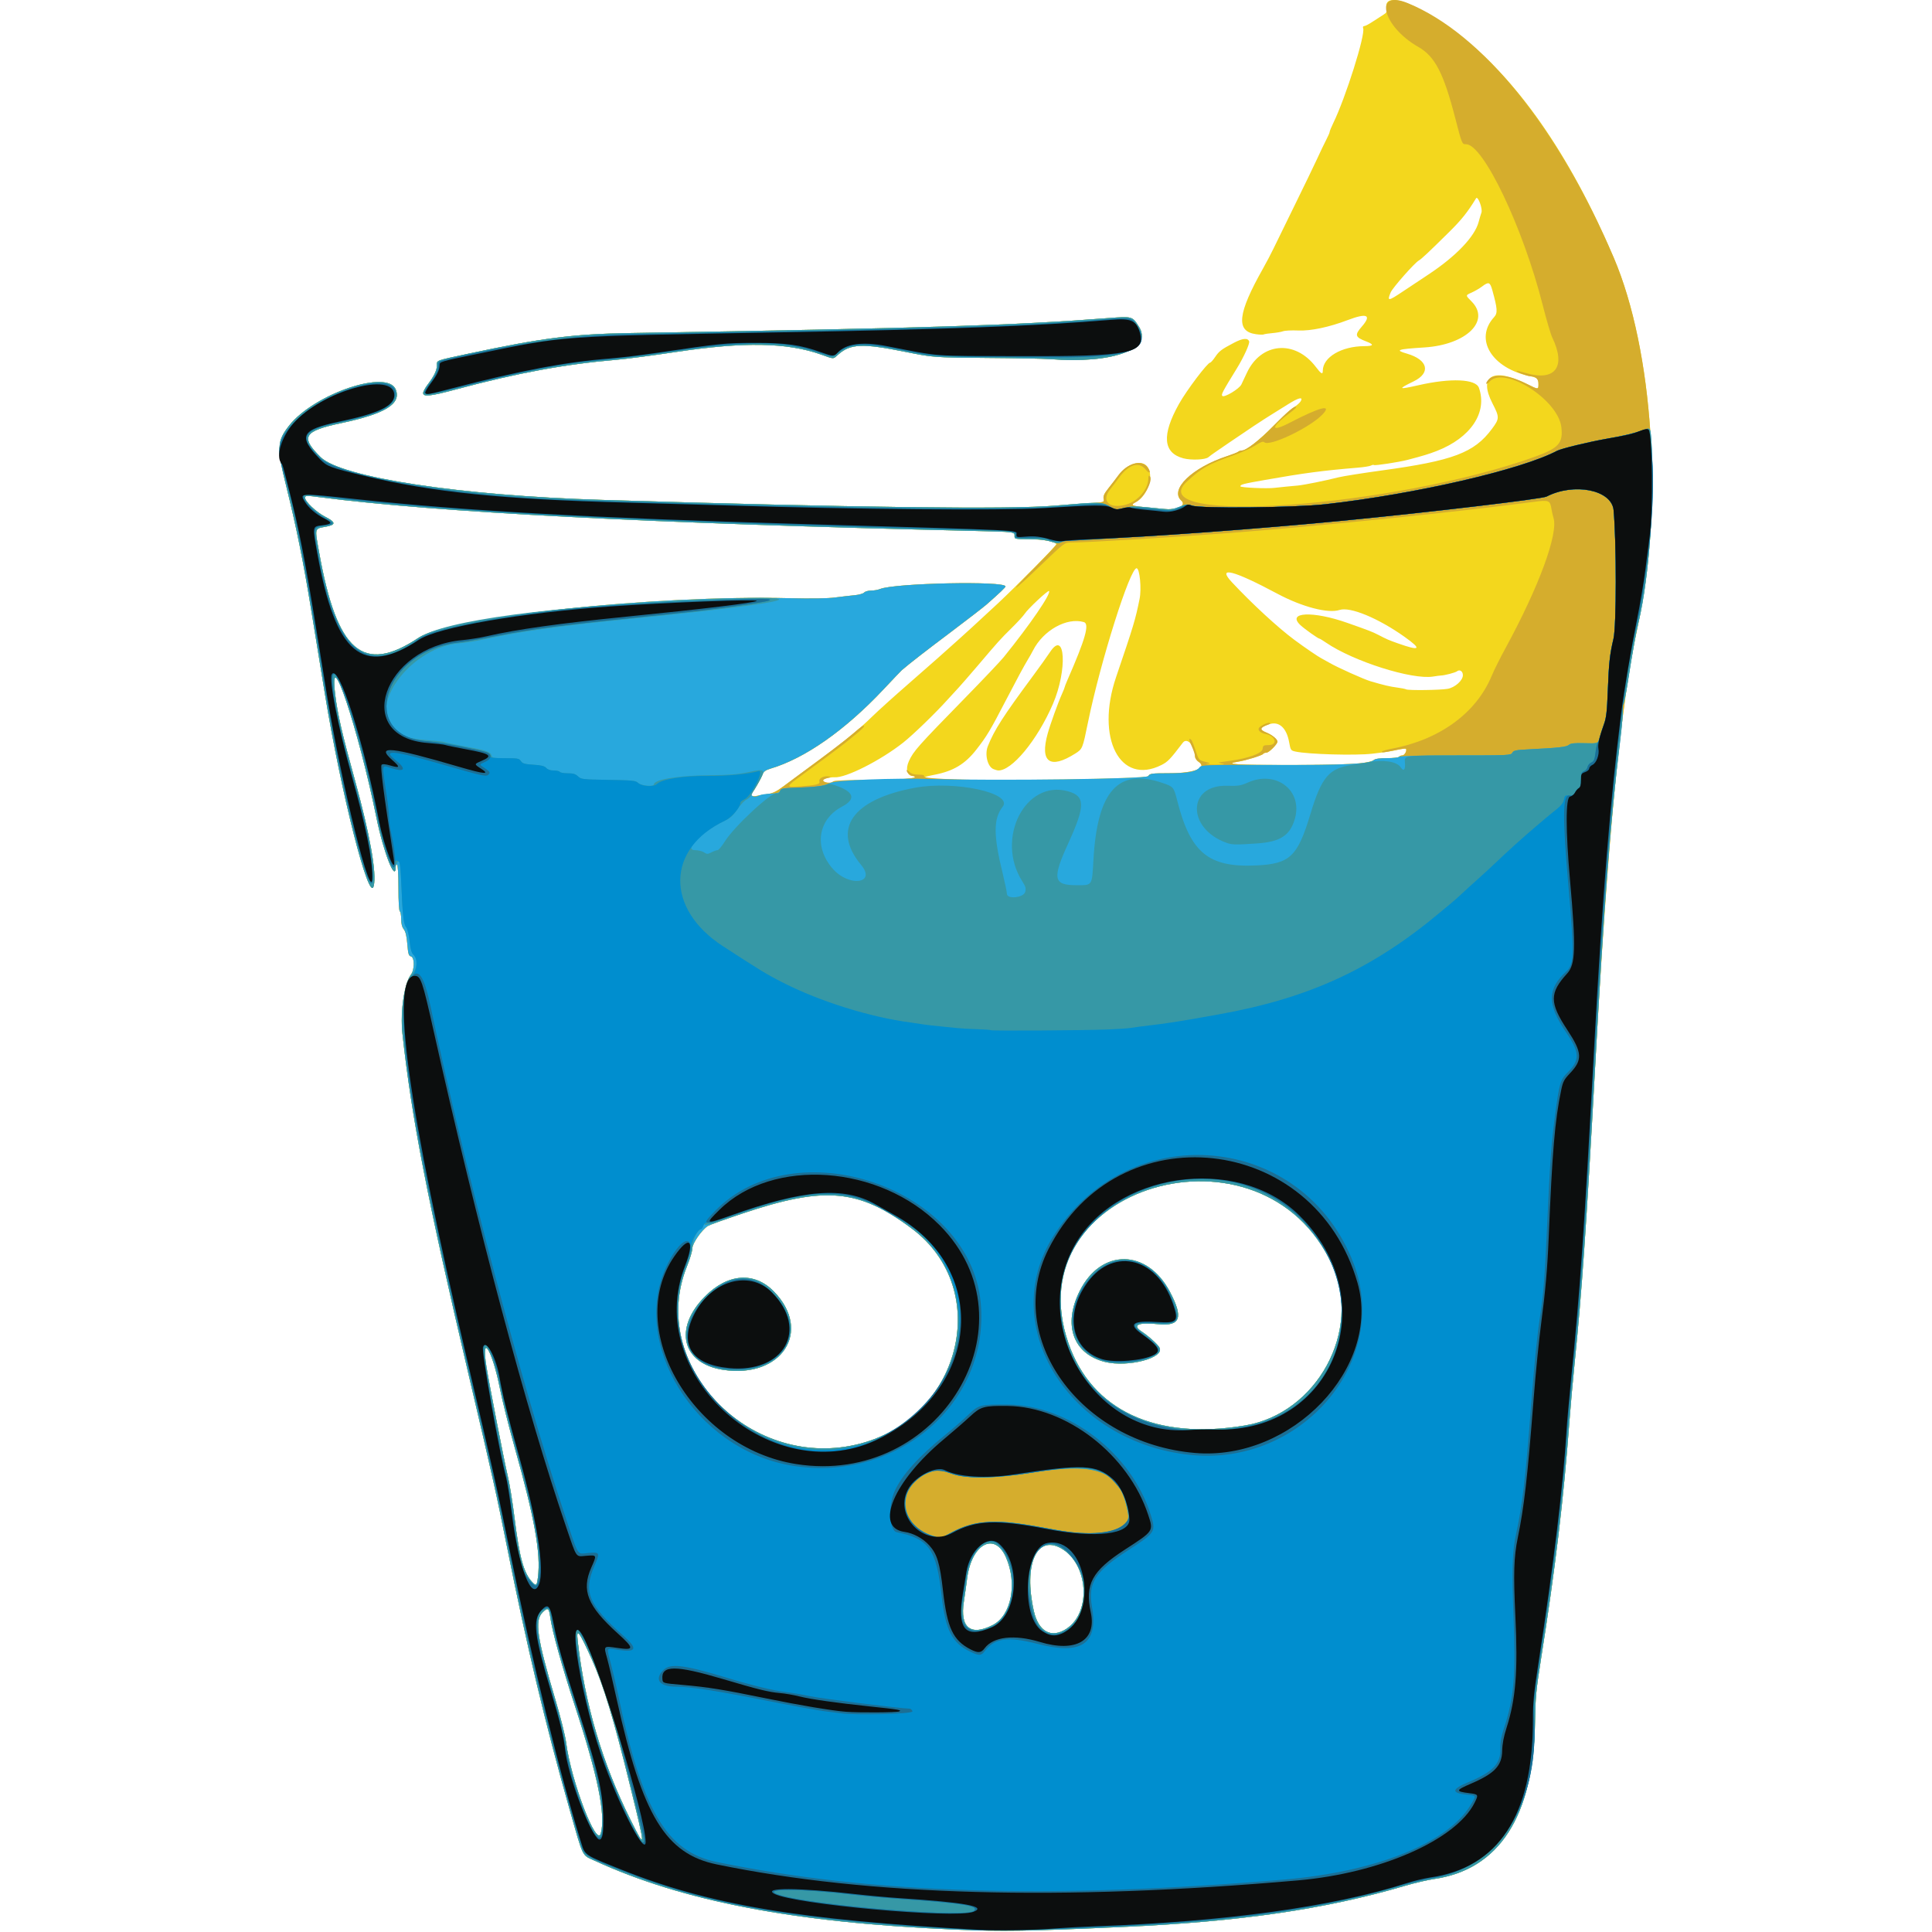 <svg width="60" height="60" viewBox="0 0 60 60" fill="none" xmlns="http://www.w3.org/2000/svg">
<path d="M29.649 59.924C24.68 59.711 21.224 59.05 18.467 57.785C18.064 57.6 18.125 57.724 17.691 56.196C16.934 53.535 16.36 51.123 15.744 48.029C15.432 46.461 15.286 45.805 14.565 42.74C13.272 37.24 12.781 34.711 12.498 32.098C12.427 31.436 12.555 30.531 12.758 30.273C12.878 30.121 12.88 29.732 12.761 29.701C12.692 29.683 12.675 29.625 12.65 29.32C12.629 29.068 12.596 28.931 12.54 28.859C12.485 28.79 12.459 28.688 12.459 28.543C12.459 28.424 12.44 28.316 12.417 28.302C12.391 28.286 12.374 27.996 12.374 27.576C12.374 27.157 12.357 26.867 12.331 26.851C12.308 26.837 12.289 26.863 12.289 26.91C12.289 27.436 11.911 26.478 11.691 25.394C11.125 22.613 10.198 19.848 10.411 21.582C10.486 22.192 10.624 22.791 11.022 24.228C11.488 25.916 11.701 27.111 11.606 27.513C11.47 28.088 10.594 24.638 10.089 21.541C9.961 20.755 9.768 19.574 9.661 18.917C9.422 17.45 9.2 16.347 8.896 15.124C8.591 13.9 8.6 13.701 8.978 13.219C9.758 12.227 12.045 11.455 12.292 12.101C12.462 12.544 11.962 12.851 10.604 13.139C9.427 13.388 9.318 13.566 9.957 14.197C10.596 14.828 14.302 15.392 18.687 15.525C26.453 15.762 31.377 15.824 32.763 15.703C33.103 15.674 33.587 15.638 33.838 15.625C34.294 15.6 34.294 15.6 34.273 15.488C34.258 15.404 34.294 15.325 34.423 15.164C34.517 15.046 34.657 14.864 34.734 14.759C34.998 14.399 35.439 14.263 35.623 14.483C35.852 14.76 35.649 15.399 35.271 15.595C35.096 15.685 35.146 15.713 35.55 15.75C35.741 15.767 36.008 15.793 36.142 15.807C36.549 15.85 36.859 15.703 36.688 15.548C36.312 15.208 37.02 14.521 38.116 14.163C38.28 14.109 38.433 14.049 38.455 14.028C38.478 14.008 38.526 13.991 38.563 13.991C38.703 13.991 39.103 13.681 39.548 13.227C39.802 12.969 40.086 12.71 40.18 12.65C40.275 12.591 40.373 12.503 40.398 12.456C40.475 12.312 40.325 12.351 39.993 12.56C39.829 12.664 39.599 12.807 39.481 12.879C39.238 13.028 38.696 13.387 38.174 13.745C37.978 13.88 37.77 14.023 37.711 14.063C37.652 14.103 37.569 14.164 37.527 14.2C37.433 14.279 36.995 14.298 36.751 14.234C36.119 14.066 36.073 13.511 36.613 12.547C36.849 12.124 37.501 11.261 37.583 11.261C37.603 11.261 37.674 11.181 37.74 11.083C37.86 10.905 37.935 10.848 38.316 10.648C38.59 10.503 38.75 10.487 38.793 10.601C38.819 10.668 38.627 11.09 38.411 11.442C37.958 12.178 37.919 12.253 37.961 12.296C38.021 12.356 38.483 12.079 38.551 11.942C38.58 11.884 38.656 11.722 38.721 11.582C39.161 10.634 40.214 10.54 40.862 11.392C41.033 11.617 41.081 11.643 41.081 11.51C41.084 11.093 41.664 10.752 42.371 10.75C42.664 10.749 42.683 10.701 42.43 10.604C42.083 10.472 42.063 10.405 42.291 10.144C42.608 9.781 42.458 9.711 41.856 9.94C41.275 10.161 40.71 10.28 40.323 10.264C40.118 10.255 39.904 10.266 39.848 10.287C39.792 10.308 39.641 10.334 39.514 10.345C39.386 10.356 39.266 10.374 39.247 10.386C39.228 10.398 39.12 10.395 39.006 10.379C38.373 10.293 38.431 9.744 39.224 8.339C39.33 8.151 39.476 7.873 39.549 7.721C39.622 7.568 39.917 6.963 40.206 6.377C40.494 5.79 40.81 5.138 40.907 4.927C41.003 4.715 41.13 4.452 41.188 4.34C41.246 4.229 41.294 4.118 41.294 4.095C41.294 4.071 41.343 3.951 41.403 3.828C41.791 3.034 42.409 1.073 42.334 0.877C42.319 0.837 42.332 0.81 42.366 0.81C42.398 0.81 42.52 0.746 42.637 0.668C42.755 0.59 42.903 0.494 42.967 0.455C43.062 0.396 43.079 0.362 43.059 0.263C42.949 -0.287 43.965 0.064 45.229 1.014C47.088 2.411 48.739 4.771 50.118 8.006C51.344 10.88 51.666 15.755 50.871 19.408C50.314 21.969 49.934 25.899 49.527 33.335C49.267 38.069 49.119 40.206 48.905 42.292C48.847 42.855 48.772 43.7 48.737 44.169C48.563 46.525 48.302 48.712 47.856 51.527C47.704 52.489 47.683 52.715 47.671 53.489C47.627 56.406 46.558 58.062 44.531 58.355C44.334 58.383 43.924 58.479 43.619 58.569C41.147 59.295 38.509 59.679 34.896 59.842C31.965 59.973 31.118 59.987 29.649 59.924ZM19.582 55.512C19.056 53.366 18.748 52.348 18.378 51.527C17.982 50.648 17.892 50.532 17.941 50.962C18.166 52.937 18.708 54.769 19.59 56.535C20.056 57.466 20.056 57.441 19.582 55.512ZM18.66 56.934C18.814 56.361 18.568 55.155 17.853 52.972C17.445 51.727 17.144 50.644 17.088 50.215C17.05 49.935 17.012 49.911 16.852 50.071C16.596 50.327 16.674 50.857 17.25 52.795C17.406 53.317 17.555 53.912 17.581 54.118C17.739 55.326 18.535 57.402 18.66 56.934ZM33.123 50.581C33.902 50.066 33.8 48.563 32.954 48.084C32.192 47.653 31.783 48.593 32.106 50.031C32.252 50.676 32.653 50.893 33.123 50.581ZM30.829 50.468C31.41 50.17 31.602 49.177 31.239 48.358C30.88 47.551 30.161 47.96 30.031 49.045C30.012 49.202 29.968 49.515 29.933 49.74C29.806 50.547 30.142 50.82 30.829 50.468ZM16.706 48.983C16.799 48.238 16.606 47.162 15.982 44.945C15.805 44.316 15.601 43.5 15.528 43.132C15.291 41.929 14.932 41.342 15.106 42.442C15.19 42.975 15.665 45.41 15.767 45.833C15.824 46.067 15.92 46.659 15.98 47.148C16.131 48.365 16.263 48.847 16.523 49.128C16.652 49.267 16.673 49.25 16.706 48.983ZM26.578 44.867C29.827 44.123 30.875 40.059 28.31 38.149C26.657 36.917 25.621 36.827 23.038 37.693C22.51 37.87 22.035 38.042 21.982 38.075C21.794 38.194 21.502 38.614 21.502 38.767C21.502 38.845 21.427 39.097 21.335 39.325C20.114 42.352 23.221 45.636 26.578 44.867ZM22.462 42.542C21.184 42.351 20.908 41.263 21.887 40.269C22.597 39.547 23.425 39.485 24.032 40.107C25.235 41.338 24.283 42.814 22.462 42.542ZM38.668 44.269C40.9 43.894 42.299 41.328 41.379 39.298C39.224 34.546 31.484 36.829 33.182 41.717C33.907 43.806 35.901 44.734 38.668 44.269ZM34.32 42.297C33.325 42.051 33.002 41.142 33.535 40.086C34.202 38.766 35.628 38.782 36.332 40.117C36.757 40.923 36.66 41.192 35.971 41.123C35.351 41.06 35.148 41.149 35.451 41.349C35.672 41.495 35.954 41.75 36.008 41.851C36.179 42.169 35.032 42.472 34.32 42.297ZM23.832 24.662C23.999 24.637 24.117 24.58 24.334 24.418C24.489 24.302 24.737 24.119 24.883 24.011C26.202 23.043 26.627 22.704 27.111 22.23C27.276 22.069 27.755 21.636 28.178 21.268C28.6 20.899 29.024 20.527 29.121 20.44C29.217 20.353 29.39 20.199 29.504 20.098C29.865 19.779 30.503 19.196 30.993 18.737C31.568 18.199 32.812 16.94 32.804 16.905C32.783 16.822 32.416 16.752 31.974 16.747C31.515 16.742 31.505 16.74 31.508 16.645C31.513 16.516 31.518 16.517 30.268 16.488C20.264 16.257 13.561 15.912 9.939 15.442C9.517 15.387 9.473 15.389 9.473 15.456C9.473 15.575 9.819 15.903 10.092 16.044C10.435 16.221 10.441 16.298 10.113 16.358C9.761 16.422 9.772 16.381 9.91 17.153C10.463 20.249 11.277 20.95 12.994 19.81C13.982 19.154 20.311 18.476 24.488 18.577C25.205 18.594 25.699 18.587 25.938 18.555C26.138 18.529 26.41 18.497 26.544 18.485C26.678 18.472 26.809 18.435 26.837 18.402C26.865 18.369 26.96 18.342 27.05 18.342C27.139 18.342 27.266 18.319 27.332 18.292C27.785 18.107 31.227 18.035 31.227 18.212C31.227 18.242 31.05 18.411 30.639 18.772C30.543 18.857 30.046 19.24 29.535 19.625C28.759 20.208 28.24 20.611 28.007 20.812C27.984 20.832 27.727 21.101 27.437 21.41C26.244 22.679 24.998 23.553 23.927 23.871C23.778 23.916 23.717 23.959 23.683 24.047C23.625 24.195 23.439 24.526 23.381 24.585C23.284 24.682 23.331 24.751 23.475 24.721C23.551 24.706 23.712 24.679 23.832 24.662ZM25.874 24.271C25.89 24.245 26.214 24.228 26.702 24.228C27.647 24.228 28.412 24.187 28.412 24.136C28.412 24.116 28.385 24.1 28.351 24.1C28.17 24.1 28.113 23.888 28.227 23.637C28.37 23.326 28.502 23.177 29.956 21.69C30.529 21.104 31.075 20.528 31.17 20.41C31.991 19.396 32.652 18.43 32.578 18.355C32.546 18.323 31.916 18.913 31.82 19.065C31.782 19.125 31.6 19.323 31.415 19.506C31.052 19.865 31.031 19.889 30.351 20.688C30.101 20.981 29.842 21.278 29.776 21.349C29.709 21.419 29.56 21.582 29.444 21.711C29.063 22.136 28.363 22.814 28.05 23.062C27.346 23.618 26.26 24.167 25.917 24.139C25.801 24.13 25.554 24.189 25.554 24.226C25.554 24.316 25.823 24.354 25.874 24.271ZM35.658 24.103C35.712 24.021 35.758 24.015 36.298 24.014C37.09 24.013 37.514 23.848 37.22 23.656C37.16 23.616 37.114 23.545 37.113 23.491C37.112 23.161 36.868 22.888 36.733 23.066C36.34 23.583 36.266 23.66 36.068 23.759C34.782 24.404 34.018 22.921 34.661 21.028C35.216 19.395 35.26 19.247 35.391 18.598C35.455 18.283 35.396 17.664 35.301 17.648C35.101 17.614 34.175 20.544 33.788 22.436C33.622 23.251 33.618 23.26 33.394 23.402C32.605 23.902 32.288 23.671 32.538 22.778C32.615 22.498 32.865 21.805 32.98 21.552C33.025 21.452 33.062 21.36 33.062 21.347C33.062 21.334 33.101 21.233 33.149 21.122C33.711 19.84 33.843 19.372 33.659 19.319C33.129 19.166 32.4 19.574 32.081 20.201C32.047 20.269 31.975 20.396 31.922 20.483C31.802 20.681 31.592 21.069 31.236 21.754C30.752 22.688 30.645 22.866 30.318 23.284C29.971 23.728 29.611 23.945 29.031 24.059C28.616 24.14 28.623 24.161 29.073 24.191C30.243 24.266 35.597 24.195 35.658 24.103ZM30.852 23.885C30.67 23.811 30.576 23.43 30.678 23.174C30.879 22.669 31.149 22.249 32.084 20.986C32.284 20.716 32.521 20.385 32.61 20.25C33.084 19.531 33.155 20.802 32.7 21.861C32.213 22.991 31.414 23.956 30.989 23.927C30.968 23.925 30.906 23.906 30.852 23.885ZM42.181 23.713C42.418 23.686 42.624 23.641 42.662 23.606C42.709 23.564 42.837 23.546 43.076 23.546C43.266 23.546 43.434 23.526 43.448 23.503C43.463 23.479 43.509 23.46 43.552 23.46C43.623 23.46 43.707 23.299 43.66 23.253C43.649 23.242 43.54 23.256 43.416 23.283C43.198 23.332 43.011 23.361 42.616 23.407C42.092 23.467 40.632 23.427 40.23 23.34C40.088 23.309 40.08 23.297 40.035 23.048C39.954 22.598 39.715 22.387 39.41 22.494C39.108 22.6 39.092 22.655 39.331 22.751C39.505 22.821 39.673 22.959 39.673 23.032C39.673 23.11 39.408 23.375 39.33 23.375C39.287 23.375 39.241 23.392 39.228 23.413C39.199 23.46 38.697 23.616 38.447 23.655C37.976 23.731 38.404 23.759 40.016 23.759C40.984 23.759 41.952 23.738 42.181 23.713ZM44.953 21.393C45.183 21.354 45.431 21.134 45.431 20.969C45.431 20.846 45.334 20.781 45.25 20.847C45.197 20.889 44.87 20.975 44.749 20.979C44.714 20.98 44.604 20.995 44.505 21.011C43.851 21.116 42.031 20.539 41.18 19.957C41.082 19.889 40.99 19.834 40.977 19.834C40.937 19.834 40.516 19.535 40.388 19.416C39.946 19.005 40.771 18.965 41.849 19.346C42.53 19.586 42.619 19.621 42.802 19.715C43.084 19.861 43.117 19.875 43.418 19.982C44.111 20.227 44.169 20.168 43.619 19.777C42.8 19.196 41.928 18.835 41.601 18.943C41.247 19.06 40.438 18.849 39.673 18.44C38.304 17.708 37.786 17.575 38.253 18.076C38.879 18.747 39.691 19.496 40.202 19.874C40.52 20.11 40.955 20.406 41.038 20.445C41.073 20.462 41.188 20.526 41.294 20.587C41.54 20.73 42.355 21.096 42.563 21.157C42.97 21.277 43.173 21.325 43.388 21.352C43.515 21.368 43.642 21.394 43.671 21.409C43.739 21.445 44.719 21.433 44.953 21.393ZM39.929 15.114C40.035 15.105 40.207 15.089 40.313 15.078C40.518 15.057 41.151 14.929 41.571 14.823C41.712 14.788 42.317 14.692 42.915 14.61C45.127 14.308 45.781 14.061 46.331 13.323C46.571 13 46.572 12.959 46.35 12.528C45.906 11.666 46.372 11.401 47.415 11.922C47.781 12.105 47.778 12.105 47.778 11.925C47.778 11.761 47.745 11.73 47.525 11.685C46.326 11.439 45.773 10.533 46.402 9.847C46.515 9.724 46.506 9.588 46.345 9.011C46.274 8.757 46.233 8.742 46.026 8.898C45.946 8.959 45.796 9.045 45.695 9.09C45.51 9.171 45.51 9.171 45.699 9.36C46.301 9.962 45.54 10.707 44.237 10.79C43.384 10.845 43.31 10.871 43.696 10.983C44.348 11.173 44.446 11.579 43.903 11.843C43.397 12.089 43.419 12.107 44.048 11.964C45.057 11.734 45.833 11.768 45.93 12.045C46.2 12.811 45.675 13.595 44.621 14.005C44.369 14.103 44.218 14.149 43.704 14.284C43.444 14.352 42.694 14.467 42.669 14.442C42.658 14.43 42.616 14.437 42.577 14.458C42.538 14.479 42.353 14.509 42.166 14.524C41.074 14.615 40.498 14.691 39.28 14.906C38.605 15.025 38.521 15.046 38.521 15.103C38.521 15.144 39.358 15.181 39.588 15.15C39.67 15.139 39.824 15.123 39.929 15.114ZM43.569 9.051C43.737 8.939 44.096 8.701 44.365 8.522C45.218 7.958 45.799 7.35 45.92 6.895C45.952 6.774 45.991 6.644 46.006 6.606C46.053 6.489 45.896 6.066 45.84 6.159C45.582 6.584 45.388 6.827 45.006 7.204C44.372 7.831 44.141 8.048 44.063 8.09C43.937 8.158 43.249 8.936 43.189 9.08C43.07 9.363 43.108 9.36 43.569 9.051ZM13.142 12.205C13.142 12.162 13.206 12.042 13.285 11.939C13.482 11.68 13.568 11.501 13.568 11.351C13.568 11.184 13.511 11.206 14.533 10.987C16.819 10.499 17.798 10.373 19.547 10.344C28.777 10.191 31.486 10.106 34.419 9.879C35.166 9.822 35.164 9.821 35.369 10.144C35.812 10.843 34.558 11.302 32.614 11.153C32.426 11.139 31.534 11.121 30.63 11.115C28.988 11.102 28.988 11.102 28.096 10.923C26.794 10.661 26.413 10.676 26.038 11.005C25.863 11.159 25.919 11.159 25.498 11.01C24.432 10.635 23.115 10.612 20.99 10.931C20.275 11.039 19.44 11.148 19.135 11.174C17.55 11.309 16.064 11.583 14.158 12.094C13.365 12.306 13.142 12.331 13.142 12.205Z" fill="#F3D71D"/>
<path d="M29.649 59.924C24.68 59.711 21.224 59.05 18.467 57.785C18.064 57.6 18.125 57.724 17.691 56.196C16.934 53.535 16.36 51.123 15.744 48.029C15.432 46.461 15.286 45.805 14.565 42.74C13.272 37.24 12.781 34.711 12.498 32.098C12.427 31.436 12.555 30.531 12.758 30.273C12.878 30.121 12.88 29.732 12.761 29.701C12.692 29.683 12.675 29.624 12.65 29.32C12.629 29.068 12.596 28.931 12.54 28.859C12.485 28.79 12.459 28.688 12.459 28.543C12.459 28.424 12.44 28.316 12.417 28.302C12.391 28.286 12.374 27.996 12.374 27.576C12.374 27.157 12.357 26.867 12.331 26.851C12.308 26.837 12.289 26.863 12.289 26.91C12.289 27.436 11.911 26.478 11.691 25.394C11.125 22.613 10.198 19.848 10.411 21.582C10.486 22.192 10.624 22.791 11.022 24.228C11.488 25.916 11.701 27.111 11.606 27.513C11.47 28.088 10.594 24.638 10.089 21.541C9.961 20.755 9.768 19.574 9.661 18.917C9.422 17.45 9.2 16.347 8.896 15.124C8.591 13.9 8.6 13.701 8.978 13.219C9.758 12.227 12.045 11.455 12.292 12.101C12.462 12.544 11.962 12.851 10.604 13.139C9.427 13.388 9.318 13.566 9.957 14.197C10.596 14.828 14.302 15.392 18.687 15.525C26.453 15.762 31.377 15.824 32.763 15.703C33.103 15.674 33.587 15.638 33.838 15.625C34.294 15.6 34.294 15.6 34.273 15.488C34.258 15.404 34.294 15.325 34.423 15.164C34.517 15.046 34.657 14.864 34.734 14.759C35.014 14.377 35.462 14.258 35.643 14.517C35.763 14.688 35.707 14.737 35.575 14.576C35.365 14.322 35.047 14.424 34.746 14.842C34.676 14.94 34.556 15.098 34.48 15.192C34.183 15.56 34.453 15.82 34.974 15.67C35.343 15.564 35.664 15.187 35.664 14.858C35.664 14.78 35.678 14.756 35.706 14.784C35.828 14.906 35.529 15.461 35.271 15.595C35.096 15.685 35.146 15.713 35.55 15.75C35.741 15.767 36.008 15.793 36.142 15.807C36.549 15.85 36.859 15.703 36.688 15.548C36.312 15.208 37.02 14.521 38.116 14.163C38.28 14.109 38.433 14.049 38.455 14.028C38.478 14.008 38.526 13.991 38.563 13.991C38.703 13.991 39.103 13.681 39.547 13.229C40 12.767 40.209 12.592 40.253 12.637C40.266 12.65 40.203 12.714 40.113 12.78C39.451 13.268 39.424 13.456 40.063 13.124C40.992 12.641 41.379 12.542 41.078 12.864C40.692 13.277 39.415 13.887 39.261 13.732C39.228 13.699 39.147 13.729 38.981 13.836C38.853 13.918 38.558 14.052 38.325 14.133C37.528 14.412 37.321 14.529 36.859 14.957C35.381 16.324 43.317 15.755 47.677 14.181C48.408 13.916 48.548 13.759 48.489 13.264C48.388 12.413 46.724 11.352 46.265 11.847C46.156 11.965 46.111 11.932 46.21 11.807C46.38 11.591 46.841 11.636 47.415 11.922C47.781 12.105 47.778 12.105 47.778 11.924C47.778 11.765 47.695 11.69 47.514 11.684C47.418 11.681 47.037 11.526 47.11 11.52C47.13 11.518 47.252 11.548 47.382 11.585C48.304 11.854 48.647 11.391 48.204 10.475C48.158 10.379 48.025 9.927 47.909 9.469C47.301 7.069 46.066 4.479 45.53 4.479C45.403 4.479 45.406 4.485 45.194 3.668C44.832 2.267 44.564 1.751 44.047 1.457C42.922 0.817 42.647 -0.346 43.725 0.099C46.039 1.052 48.397 3.969 50.118 8.006C51.344 10.88 51.666 15.755 50.871 19.408C50.314 21.969 49.934 25.899 49.527 33.335C49.267 38.069 49.119 40.206 48.905 42.292C48.847 42.855 48.772 43.7 48.737 44.169C48.563 46.525 48.302 48.712 47.856 51.527C47.704 52.489 47.683 52.715 47.671 53.489C47.627 56.406 46.558 58.062 44.531 58.355C44.334 58.383 43.924 58.479 43.619 58.569C41.147 59.295 38.509 59.679 34.896 59.842C31.965 59.973 31.118 59.987 29.649 59.924ZM19.582 55.512C19.056 53.366 18.748 52.348 18.378 51.527C17.982 50.648 17.892 50.532 17.941 50.962C18.166 52.937 18.708 54.769 19.59 56.535C20.056 57.466 20.056 57.441 19.582 55.512ZM18.66 56.934C18.814 56.361 18.568 55.155 17.853 52.972C17.445 51.727 17.144 50.644 17.088 50.215C17.05 49.935 17.012 49.911 16.852 50.071C16.596 50.327 16.674 50.857 17.25 52.795C17.406 53.317 17.555 53.912 17.581 54.118C17.739 55.326 18.535 57.402 18.66 56.934ZM33.123 50.581C33.902 50.066 33.8 48.563 32.954 48.084C32.192 47.653 31.783 48.593 32.106 50.031C32.252 50.676 32.653 50.893 33.123 50.581ZM30.829 50.468C31.41 50.17 31.602 49.177 31.239 48.358C30.88 47.551 30.161 47.96 30.031 49.045C30.012 49.202 29.968 49.515 29.933 49.74C29.806 50.547 30.142 50.82 30.829 50.468ZM16.706 48.983C16.799 48.238 16.606 47.162 15.982 44.945C15.805 44.316 15.601 43.5 15.528 43.132C15.291 41.929 14.932 41.342 15.106 42.442C15.19 42.975 15.665 45.41 15.767 45.833C15.824 46.067 15.92 46.659 15.98 47.148C16.131 48.365 16.263 48.847 16.523 49.128C16.652 49.267 16.673 49.25 16.706 48.983ZM26.578 44.867C29.827 44.123 30.875 40.059 28.31 38.149C26.657 36.917 25.621 36.827 23.038 37.693C22.51 37.87 22.035 38.042 21.982 38.075C21.794 38.194 21.502 38.614 21.502 38.767C21.502 38.845 21.427 39.097 21.335 39.325C20.114 42.352 23.221 45.636 26.578 44.867ZM22.462 42.542C21.184 42.351 20.908 41.263 21.887 40.269C22.597 39.547 23.425 39.485 24.032 40.107C25.235 41.338 24.283 42.814 22.462 42.542ZM38.668 44.269C40.9 43.894 42.299 41.328 41.379 39.298C39.224 34.546 31.484 36.829 33.182 41.717C33.907 43.806 35.901 44.734 38.668 44.269ZM34.32 42.297C33.325 42.051 33.002 41.142 33.535 40.086C34.202 38.766 35.628 38.782 36.332 40.117C36.757 40.923 36.66 41.192 35.971 41.123C35.351 41.06 35.148 41.149 35.451 41.349C35.672 41.495 35.954 41.75 36.008 41.851C36.179 42.169 35.032 42.472 34.32 42.297ZM23.832 24.662C24.001 24.637 24.117 24.581 24.333 24.418C24.487 24.302 24.725 24.126 24.86 24.027C25.605 23.484 26.245 22.997 26.471 22.801C26.765 22.547 26.834 22.501 26.834 22.557C26.834 22.579 26.724 22.686 26.589 22.796C26.454 22.906 26.31 23.023 26.269 23.056C26.156 23.149 25.357 23.745 24.898 24.078C24.406 24.434 24.401 24.454 24.797 24.426C25.358 24.386 25.475 24.357 25.446 24.266C25.417 24.174 25.591 24.084 25.744 24.113C25.813 24.126 25.801 24.137 25.691 24.163C25.614 24.182 25.558 24.218 25.567 24.244C25.588 24.309 25.81 24.331 25.867 24.274C25.896 24.244 26.196 24.228 26.708 24.228C27.648 24.228 28.412 24.187 28.412 24.136C28.412 24.116 28.385 24.1 28.351 24.1C28.283 24.1 28.156 23.987 28.156 23.926C28.156 23.904 28.195 23.925 28.242 23.972C28.302 24.033 28.384 24.057 28.523 24.057C28.674 24.057 28.715 24.071 28.697 24.117C28.635 24.28 35.548 24.264 35.658 24.101C35.712 24.021 35.762 24.015 36.298 24.014C37.09 24.013 37.514 23.848 37.22 23.656C37.16 23.616 37.114 23.545 37.113 23.491C37.113 23.439 37.066 23.295 37.009 23.172C36.951 23.049 36.922 22.948 36.943 22.948C36.998 22.948 37.03 23.012 37.136 23.327C37.228 23.6 37.236 23.609 37.417 23.656C37.599 23.702 37.601 23.704 37.476 23.725C37.406 23.736 37.521 23.746 37.732 23.747C38.002 23.747 38.072 23.738 37.967 23.716C37.885 23.699 37.831 23.682 37.846 23.679C37.862 23.676 38.025 23.653 38.207 23.627C38.784 23.547 39.196 23.395 39.212 23.257C39.224 23.152 39.242 23.14 39.395 23.14C39.693 23.14 39.619 22.854 39.306 22.795C39.151 22.766 39.053 22.679 39.096 22.609C39.139 22.54 39.374 22.429 39.431 22.45C39.459 22.461 39.444 22.482 39.396 22.498C39.128 22.591 39.109 22.662 39.33 22.75C39.505 22.821 39.673 22.958 39.673 23.032C39.673 23.11 39.408 23.375 39.33 23.375C39.287 23.375 39.241 23.392 39.228 23.413C39.199 23.46 38.697 23.616 38.447 23.655C37.976 23.73 38.404 23.759 40.016 23.759C41.798 23.759 42.54 23.716 42.662 23.606C42.709 23.564 42.837 23.546 43.076 23.546C43.266 23.546 43.434 23.526 43.448 23.503C43.463 23.479 43.509 23.46 43.552 23.46C43.623 23.46 43.707 23.299 43.66 23.253C43.649 23.242 43.54 23.254 43.416 23.28C42.967 23.374 42.915 23.381 42.915 23.345C42.915 23.325 43.052 23.283 43.219 23.252C44.708 22.976 45.85 22.143 46.329 20.982C46.395 20.821 46.588 20.434 46.758 20.123C47.794 18.22 48.399 16.575 48.245 16.082C48.226 16.023 48.199 15.906 48.185 15.822C48.138 15.531 48.114 15.522 47.607 15.589C45.34 15.891 40.936 16.342 38.244 16.548C36.353 16.692 33.781 16.848 33.263 16.848C33.059 16.849 33.059 16.849 32.305 17.572C31.361 18.477 31.282 18.481 32.183 17.578C32.554 17.206 32.841 16.892 32.821 16.881C32.684 16.8 32.172 16.72 31.861 16.73C31.515 16.742 31.505 16.739 31.508 16.645C31.513 16.516 31.518 16.517 30.268 16.488C20.264 16.257 13.561 15.912 9.939 15.442C9.517 15.387 9.473 15.389 9.473 15.456C9.473 15.575 9.819 15.903 10.092 16.044C10.435 16.221 10.441 16.298 10.113 16.358C9.761 16.422 9.772 16.381 9.91 17.152C10.463 20.249 11.277 20.95 12.994 19.81C13.982 19.154 20.311 18.476 24.488 18.577C25.205 18.594 25.699 18.587 25.938 18.555C26.138 18.529 26.41 18.497 26.544 18.485C26.678 18.472 26.809 18.435 26.837 18.402C26.865 18.369 26.96 18.342 27.05 18.342C27.139 18.342 27.266 18.319 27.332 18.292C27.785 18.107 31.227 18.035 31.227 18.212C31.227 18.242 31.05 18.411 30.639 18.772C30.543 18.856 30.046 19.24 29.535 19.625C28.759 20.208 28.24 20.611 28.007 20.812C27.984 20.832 27.727 21.101 27.437 21.41C26.244 22.679 24.998 23.553 23.927 23.871C23.778 23.916 23.717 23.959 23.683 24.047C23.625 24.195 23.439 24.526 23.381 24.584C23.284 24.682 23.331 24.75 23.475 24.721C23.551 24.706 23.712 24.679 23.832 24.662ZM13.142 12.205C13.142 12.162 13.206 12.042 13.285 11.939C13.482 11.68 13.568 11.501 13.568 11.351C13.568 11.184 13.511 11.206 14.533 10.987C16.819 10.499 17.798 10.373 19.547 10.344C28.777 10.191 31.486 10.106 34.419 9.879C35.166 9.822 35.164 9.821 35.369 10.144C35.812 10.843 34.558 11.302 32.614 11.153C32.426 11.139 31.534 11.121 30.63 11.115C28.988 11.102 28.988 11.102 28.096 10.923C26.794 10.661 26.413 10.676 26.038 11.005C25.863 11.159 25.919 11.159 25.498 11.01C24.432 10.635 23.115 10.612 20.99 10.931C20.275 11.039 19.44 11.148 19.135 11.174C17.55 11.309 16.064 11.583 14.158 12.094C13.365 12.306 13.142 12.331 13.142 12.205Z" fill="#D5AD2D"/>
<path d="M29.649 59.924C24.68 59.711 21.224 59.05 18.467 57.785C18.064 57.6 18.125 57.724 17.691 56.196C16.934 53.535 16.36 51.123 15.744 48.029C15.432 46.461 15.286 45.805 14.565 42.74C13.272 37.24 12.781 34.711 12.498 32.098C12.427 31.436 12.555 30.531 12.758 30.273C12.878 30.121 12.88 29.732 12.761 29.701C12.692 29.683 12.675 29.624 12.65 29.32C12.629 29.068 12.596 28.931 12.54 28.859C12.485 28.79 12.459 28.688 12.459 28.543C12.459 28.424 12.44 28.316 12.417 28.301C12.391 28.286 12.374 27.996 12.374 27.576C12.374 27.157 12.357 26.867 12.331 26.851C12.308 26.837 12.289 26.863 12.289 26.91C12.289 27.436 11.911 26.478 11.691 25.394C11.125 22.613 10.198 19.848 10.411 21.582C10.486 22.191 10.624 22.791 11.022 24.228C11.488 25.916 11.701 27.111 11.606 27.513C11.47 28.088 10.594 24.638 10.089 21.541C9.961 20.755 9.768 19.574 9.661 18.917C9.422 17.45 9.2 16.347 8.896 15.124C8.591 13.9 8.6 13.701 8.978 13.219C9.758 12.227 12.045 11.455 12.292 12.101C12.462 12.544 11.962 12.851 10.604 13.138C9.427 13.387 9.318 13.566 9.957 14.197C10.596 14.828 14.302 15.392 18.687 15.525C26.447 15.762 31.374 15.824 32.763 15.704C34.135 15.585 34.218 15.585 34.447 15.72C34.651 15.84 34.651 15.84 34.912 15.775C35.173 15.71 35.236 15.712 36.146 15.807C36.344 15.828 36.439 15.814 36.623 15.74C36.828 15.657 36.872 15.652 37.016 15.7C37.315 15.8 40.163 15.771 41.166 15.658C43.956 15.345 47.258 14.584 48.357 14C48.486 13.931 49.335 13.725 49.889 13.628C50.42 13.535 50.764 13.454 51.019 13.359C51.254 13.272 51.254 13.272 51.282 13.642C51.404 15.288 51.221 17.943 50.891 19.301C50.805 19.657 50.703 20.226 50.551 21.199C50.502 21.516 50.441 21.817 50.415 21.868C50.389 21.92 50.38 22.006 50.394 22.06C50.408 22.115 50.373 22.543 50.315 23.012C50.011 25.481 49.82 27.985 49.527 33.335C49.267 38.069 49.119 40.206 48.905 42.292C48.847 42.855 48.772 43.7 48.737 44.169C48.563 46.525 48.302 48.712 47.856 51.527C47.704 52.489 47.683 52.715 47.671 53.489C47.627 56.406 46.558 58.062 44.531 58.355C44.334 58.383 43.924 58.479 43.619 58.569C41.147 59.295 38.509 59.679 34.896 59.842C31.965 59.973 31.118 59.987 29.649 59.924ZM19.582 55.512C19.056 53.366 18.748 52.348 18.378 51.527C17.982 50.648 17.892 50.532 17.941 50.962C18.166 52.937 18.708 54.769 19.59 56.535C20.056 57.466 20.056 57.441 19.582 55.512ZM18.66 56.934C18.814 56.36 18.568 55.155 17.853 52.972C17.445 51.727 17.144 50.644 17.088 50.215C17.05 49.935 17.012 49.911 16.852 50.071C16.596 50.327 16.674 50.857 17.25 52.795C17.406 53.317 17.555 53.912 17.581 54.118C17.739 55.326 18.535 57.402 18.66 56.934ZM33.123 50.581C33.902 50.066 33.8 48.563 32.954 48.084C32.192 47.653 31.783 48.593 32.106 50.031C32.252 50.676 32.653 50.893 33.123 50.581ZM30.829 50.468C31.41 50.17 31.602 49.177 31.239 48.358C30.88 47.551 30.161 47.96 30.031 49.045C30.012 49.202 29.968 49.515 29.933 49.74C29.806 50.547 30.142 50.82 30.829 50.468ZM16.706 48.983C16.799 48.238 16.606 47.162 15.982 44.945C15.805 44.316 15.601 43.5 15.528 43.132C15.291 41.929 14.932 41.342 15.106 42.441C15.19 42.975 15.665 45.41 15.767 45.833C15.824 46.067 15.92 46.659 15.98 47.148C16.131 48.365 16.263 48.847 16.523 49.128C16.652 49.267 16.673 49.25 16.706 48.983ZM29.532 47.603C29.967 47.368 30.41 47.261 30.946 47.262C31.359 47.262 31.67 47.305 32.848 47.522C34.287 47.788 35.132 47.588 35.033 47.006C34.806 45.687 34.136 45.398 32.077 45.73C30.876 45.924 30.007 45.933 29.518 45.757C29.132 45.618 29.155 45.619 28.869 45.726C27.833 46.114 27.878 47.349 28.941 47.686C29.084 47.731 29.205 47.77 29.209 47.771C29.213 47.772 29.358 47.697 29.532 47.603ZM26.578 44.867C29.827 44.123 30.875 40.059 28.31 38.149C26.657 36.917 25.621 36.827 23.038 37.693C22.51 37.87 22.035 38.042 21.982 38.075C21.794 38.194 21.502 38.614 21.502 38.767C21.502 38.845 21.427 39.096 21.335 39.325C20.114 42.352 23.221 45.636 26.578 44.867ZM22.462 42.542C21.184 42.351 20.908 41.263 21.887 40.269C22.597 39.547 23.425 39.485 24.032 40.107C25.235 41.338 24.283 42.814 22.462 42.542ZM38.668 44.269C40.9 43.894 42.299 41.328 41.379 39.298C39.224 34.546 31.484 36.829 33.182 41.717C33.907 43.806 35.901 44.734 38.668 44.269ZM34.32 42.296C33.325 42.051 33.002 41.142 33.535 40.086C34.202 38.766 35.628 38.782 36.332 40.117C36.757 40.923 36.66 41.192 35.971 41.123C35.351 41.06 35.148 41.149 35.451 41.349C35.672 41.495 35.954 41.75 36.008 41.851C36.179 42.169 35.032 42.472 34.32 42.296ZM23.59 24.698C23.632 24.676 23.787 24.652 23.933 24.647C24.147 24.638 24.205 24.621 24.228 24.557C24.254 24.488 24.316 24.476 24.725 24.464C25.339 24.445 25.582 24.411 25.789 24.314C25.974 24.227 27.749 24.158 28.924 24.192C31.014 24.251 35.6 24.191 35.658 24.103C35.713 24.021 35.757 24.015 36.298 24.014C36.906 24.013 37.154 23.965 37.255 23.826C37.307 23.756 37.453 23.751 39.526 23.756C41.784 23.762 42.529 23.726 42.662 23.606C42.709 23.564 42.837 23.545 43.076 23.545C43.266 23.545 43.434 23.526 43.448 23.503C43.465 23.476 44.095 23.46 45.198 23.46C46.859 23.46 46.923 23.457 46.966 23.378C47.004 23.306 47.072 23.292 47.468 23.272C48.411 23.225 48.651 23.198 48.723 23.133C48.779 23.083 48.888 23.072 49.212 23.081C49.629 23.093 49.629 23.093 49.68 22.904C49.709 22.799 49.77 22.608 49.817 22.479C49.886 22.292 49.909 22.085 49.932 21.455C49.965 20.593 49.995 20.318 50.109 19.834C50.201 19.446 50.204 16.858 50.113 15.846C50.056 15.215 48.892 14.978 48.029 15.422C47.887 15.495 44.433 15.905 41.763 16.165C39.063 16.428 35.658 16.678 33.829 16.747C33.343 16.765 33.044 16.795 32.97 16.832C32.873 16.881 32.824 16.879 32.629 16.817C32.475 16.768 32.253 16.744 31.953 16.743C31.515 16.742 31.505 16.74 31.508 16.645C31.513 16.516 31.518 16.517 30.268 16.488C20.264 16.257 13.561 15.912 9.939 15.442C9.517 15.387 9.473 15.389 9.473 15.456C9.473 15.575 9.819 15.903 10.092 16.044C10.435 16.221 10.441 16.298 10.113 16.358C9.761 16.422 9.772 16.381 9.91 17.152C10.463 20.249 11.277 20.95 12.994 19.81C13.982 19.154 20.311 18.475 24.488 18.577C25.205 18.594 25.699 18.587 25.938 18.555C26.138 18.529 26.41 18.497 26.544 18.485C26.678 18.472 26.809 18.435 26.837 18.402C26.865 18.369 26.96 18.341 27.05 18.341C27.139 18.341 27.266 18.319 27.332 18.292C27.785 18.107 31.227 18.035 31.227 18.212C31.227 18.242 31.05 18.411 30.639 18.772C30.543 18.856 30.046 19.24 29.535 19.625C28.759 20.208 28.24 20.611 28.007 20.812C27.984 20.832 27.727 21.101 27.437 21.41C26.244 22.679 24.998 23.553 23.927 23.871C23.778 23.916 23.717 23.959 23.683 24.047C23.625 24.195 23.439 24.526 23.381 24.584C23.257 24.709 23.413 24.793 23.59 24.698ZM13.142 12.205C13.142 12.162 13.206 12.042 13.285 11.939C13.482 11.68 13.568 11.501 13.568 11.351C13.568 11.184 13.511 11.206 14.533 10.987C16.819 10.499 17.798 10.373 19.547 10.344C28.777 10.191 31.486 10.106 34.419 9.879C35.166 9.822 35.164 9.821 35.369 10.144C35.812 10.843 34.558 11.302 32.614 11.153C32.426 11.139 31.534 11.121 30.63 11.115C28.988 11.102 28.988 11.102 28.096 10.923C26.794 10.661 26.413 10.676 26.038 11.005C25.863 11.159 25.919 11.159 25.498 11.01C24.432 10.635 23.115 10.612 20.99 10.931C20.275 11.039 19.44 11.148 19.135 11.174C17.55 11.309 16.064 11.583 14.158 12.094C13.365 12.306 13.142 12.331 13.142 12.205Z" fill="#28A8DD"/>
<path d="M29.649 59.924C24.68 59.711 21.224 59.05 18.467 57.785C18.064 57.6 18.125 57.724 17.691 56.196C16.934 53.535 16.36 51.123 15.744 48.029C15.432 46.461 15.286 45.805 14.565 42.74C13.272 37.24 12.781 34.711 12.498 32.098C12.419 31.366 12.566 30.47 12.804 30.232C12.96 30.076 12.98 29.782 12.844 29.655C12.782 29.597 12.75 29.485 12.721 29.225C12.698 29.023 12.654 28.842 12.617 28.8C12.536 28.708 12.504 28.438 12.467 27.526C12.451 27.124 12.423 26.779 12.404 26.76C12.363 26.719 12.29 26.822 12.289 26.923C12.285 27.427 11.908 26.466 11.691 25.394C11.125 22.613 10.198 19.848 10.411 21.582C10.486 22.191 10.624 22.791 11.022 24.228C11.488 25.916 11.701 27.111 11.606 27.513C11.47 28.088 10.594 24.638 10.089 21.541C9.961 20.755 9.768 19.574 9.661 18.917C9.422 17.45 9.2 16.347 8.896 15.124C8.591 13.9 8.6 13.701 8.978 13.219C9.758 12.227 12.045 11.455 12.292 12.101C12.462 12.544 11.962 12.851 10.604 13.138C9.427 13.387 9.318 13.566 9.957 14.197C10.596 14.828 14.302 15.392 18.687 15.525C26.447 15.762 31.374 15.824 32.763 15.704C34.135 15.585 34.218 15.585 34.447 15.72C34.651 15.84 34.651 15.84 34.912 15.775C35.173 15.71 35.236 15.712 36.146 15.807C36.344 15.828 36.439 15.814 36.623 15.74C36.828 15.657 36.872 15.652 37.016 15.7C37.315 15.8 40.163 15.771 41.166 15.658C43.956 15.345 47.258 14.584 48.357 14C48.486 13.931 49.335 13.725 49.889 13.628C50.42 13.535 50.764 13.454 51.019 13.359C51.254 13.272 51.254 13.272 51.282 13.642C51.404 15.288 51.221 17.943 50.891 19.301C50.805 19.657 50.703 20.226 50.551 21.199C50.502 21.516 50.441 21.817 50.415 21.868C50.389 21.92 50.38 22.006 50.394 22.06C50.408 22.115 50.373 22.543 50.315 23.012C50.011 25.481 49.82 27.985 49.527 33.335C49.267 38.069 49.119 40.206 48.905 42.292C48.847 42.855 48.772 43.7 48.737 44.169C48.563 46.525 48.302 48.712 47.856 51.527C47.704 52.489 47.683 52.715 47.671 53.489C47.627 56.406 46.558 58.062 44.531 58.355C44.334 58.383 43.924 58.479 43.619 58.569C41.147 59.295 38.509 59.679 34.896 59.842C31.965 59.973 31.118 59.987 29.649 59.924ZM19.582 55.512C19.056 53.366 18.748 52.348 18.378 51.527C17.982 50.648 17.892 50.532 17.941 50.962C18.166 52.937 18.708 54.769 19.59 56.535C20.056 57.466 20.056 57.441 19.582 55.512ZM18.66 56.934C18.814 56.36 18.568 55.155 17.853 52.972C17.445 51.727 17.144 50.644 17.088 50.215C17.05 49.935 17.012 49.911 16.852 50.071C16.596 50.327 16.674 50.857 17.25 52.795C17.406 53.317 17.555 53.912 17.581 54.118C17.739 55.326 18.535 57.402 18.66 56.934ZM33.123 50.581C33.902 50.066 33.8 48.563 32.954 48.084C32.192 47.653 31.783 48.593 32.106 50.031C32.252 50.676 32.653 50.893 33.123 50.581ZM30.829 50.468C31.41 50.17 31.602 49.177 31.239 48.358C30.88 47.551 30.161 47.96 30.031 49.045C30.012 49.202 29.968 49.515 29.933 49.74C29.806 50.547 30.142 50.82 30.829 50.468ZM16.706 48.983C16.799 48.238 16.606 47.162 15.982 44.945C15.805 44.316 15.601 43.5 15.528 43.132C15.291 41.929 14.932 41.342 15.106 42.441C15.19 42.975 15.665 45.41 15.767 45.833C15.824 46.067 15.92 46.659 15.98 47.148C16.131 48.365 16.263 48.847 16.523 49.128C16.652 49.267 16.673 49.25 16.706 48.983ZM29.532 47.603C29.967 47.368 30.41 47.261 30.946 47.262C31.359 47.262 31.67 47.305 32.848 47.522C34.287 47.788 35.132 47.588 35.033 47.006C34.806 45.687 34.136 45.398 32.077 45.73C30.876 45.924 30.007 45.933 29.518 45.757C29.132 45.618 29.155 45.619 28.869 45.726C27.833 46.114 27.878 47.349 28.941 47.686C29.084 47.731 29.205 47.77 29.209 47.771C29.213 47.772 29.358 47.697 29.532 47.603ZM26.578 44.867C29.827 44.123 30.875 40.059 28.31 38.149C26.615 36.886 25.534 36.814 22.773 37.782C22.193 37.985 21.918 38.063 21.887 38.032C21.857 38.002 21.843 38.011 21.843 38.062C21.843 38.103 21.816 38.147 21.783 38.159C21.657 38.208 21.514 38.491 21.505 38.709C21.5 38.842 21.435 39.077 21.332 39.331C20.114 42.352 23.226 45.635 26.578 44.867ZM22.462 42.542C21.184 42.351 20.908 41.263 21.887 40.269C22.597 39.547 23.425 39.485 24.032 40.107C25.235 41.338 24.283 42.814 22.462 42.542ZM38.668 44.269C40.9 43.894 42.299 41.328 41.379 39.298C39.224 34.546 31.484 36.829 33.182 41.717C33.907 43.806 35.901 44.734 38.668 44.269ZM34.32 42.296C33.325 42.051 33.002 41.142 33.535 40.086C34.202 38.766 35.628 38.782 36.332 40.117C36.757 40.923 36.66 41.192 35.971 41.123C35.351 41.06 35.148 41.149 35.451 41.349C35.672 41.495 35.954 41.75 36.008 41.851C36.179 42.169 35.032 42.472 34.32 42.296ZM31.838 27.701C31.869 27.591 31.854 27.538 31.745 27.365C30.906 26.043 31.842 24.206 33.166 24.574C33.707 24.724 33.709 25.023 33.176 26.189C32.672 27.291 32.711 27.491 33.427 27.491C33.934 27.491 33.91 27.526 33.958 26.697C34.08 24.567 34.722 23.848 36.09 24.311C36.445 24.431 36.451 24.438 36.559 24.861C36.97 26.485 37.531 26.946 39.012 26.877C40.063 26.828 40.297 26.605 40.699 25.27C41.041 24.133 41.279 23.854 41.988 23.757C42.157 23.734 42.383 23.697 42.488 23.675C42.936 23.581 43.38 23.647 43.496 23.824C43.595 23.976 43.653 23.908 43.63 23.668C43.61 23.46 43.61 23.46 45.266 23.46C46.86 23.46 46.923 23.457 46.966 23.378C47.004 23.306 47.072 23.292 47.468 23.272C48.411 23.225 48.651 23.198 48.723 23.133C48.779 23.083 48.888 23.072 49.212 23.081C49.629 23.093 49.629 23.093 49.68 22.904C49.709 22.799 49.77 22.608 49.817 22.479C49.886 22.292 49.909 22.085 49.932 21.455C49.965 20.593 49.995 20.318 50.109 19.834C50.201 19.446 50.204 16.858 50.113 15.846C50.056 15.215 48.892 14.978 48.029 15.422C47.887 15.495 44.433 15.905 41.763 16.165C39.063 16.428 35.658 16.678 33.829 16.747C33.343 16.765 33.044 16.795 32.97 16.832C32.873 16.881 32.824 16.879 32.629 16.817C32.475 16.768 32.253 16.744 31.953 16.743C31.515 16.742 31.505 16.74 31.508 16.645C31.513 16.516 31.518 16.517 30.268 16.488C20.264 16.257 13.561 15.912 9.939 15.442C9.517 15.387 9.473 15.389 9.473 15.456C9.473 15.575 9.819 15.903 10.092 16.044C10.435 16.221 10.441 16.298 10.113 16.358C9.761 16.422 9.772 16.381 9.91 17.152C10.463 20.249 11.277 20.95 12.994 19.81C13.812 19.268 17.111 18.824 21.849 18.619C25.625 18.455 24.778 18.695 19.817 19.194C17.374 19.439 16.225 19.598 15.04 19.854C14.782 19.909 14.436 19.965 14.271 19.977C12.836 20.081 11.466 21.809 12.187 22.606C12.399 22.842 12.707 22.948 13.297 22.989C13.558 23.007 13.789 23.033 13.811 23.047C13.834 23.061 14.109 23.119 14.425 23.177C15.095 23.299 15.232 23.346 15.262 23.461C15.283 23.538 15.321 23.545 15.701 23.545C16.079 23.545 16.123 23.554 16.178 23.637C16.228 23.713 16.292 23.731 16.565 23.749C16.812 23.765 16.91 23.789 16.964 23.849C17.011 23.901 17.095 23.929 17.198 23.929C17.287 23.929 17.372 23.948 17.386 23.972C17.401 23.995 17.511 24.015 17.631 24.015C17.799 24.015 17.873 24.037 17.952 24.111C18.049 24.202 18.091 24.207 18.9 24.22C19.671 24.233 19.752 24.241 19.82 24.316C19.897 24.402 20.308 24.439 20.308 24.361C20.308 24.212 21.044 24.087 21.993 24.077C22.673 24.069 22.928 24.049 23.25 23.978C23.786 23.86 23.804 23.888 23.509 24.377C23.438 24.494 23.362 24.632 23.339 24.683C23.317 24.734 23.246 24.801 23.182 24.832C23.118 24.863 22.989 25.001 22.896 25.137C22.768 25.327 22.675 25.41 22.509 25.489C21.794 25.828 21.212 26.403 21.587 26.403C21.683 26.403 21.807 26.433 21.863 26.47C21.955 26.531 21.977 26.531 22.094 26.47C22.165 26.433 22.25 26.403 22.283 26.403C22.316 26.403 22.417 26.283 22.507 26.137C22.791 25.675 23.97 24.58 24.122 24.638C24.166 24.655 24.201 24.632 24.223 24.571C24.255 24.484 24.291 24.477 24.725 24.463C25.275 24.446 25.643 24.404 25.707 24.352C25.735 24.33 25.867 24.359 26.04 24.426C26.533 24.616 26.569 24.829 26.146 25.053C25.399 25.45 25.272 26.309 25.862 26.98C26.371 27.558 27.226 27.442 26.742 26.86C25.82 25.752 26.466 24.826 28.412 24.465C29.653 24.235 31.474 24.628 31.139 25.054C30.848 25.424 30.848 25.939 31.14 27.127C31.211 27.42 31.27 27.704 31.27 27.759C31.27 27.934 31.786 27.883 31.838 27.701ZM38.09 26.174C36.854 25.732 36.868 24.367 38.108 24.403C38.455 24.413 38.53 24.401 38.756 24.301C39.638 23.909 40.468 24.554 40.212 25.433C40.061 25.95 39.759 26.145 39.033 26.194C38.364 26.239 38.268 26.237 38.09 26.174ZM13.142 12.205C13.142 12.162 13.206 12.042 13.285 11.939C13.482 11.68 13.568 11.501 13.568 11.351C13.568 11.184 13.511 11.206 14.533 10.987C16.819 10.499 17.798 10.373 19.547 10.344C28.777 10.191 31.486 10.106 34.419 9.879C35.166 9.822 35.164 9.821 35.369 10.144C35.812 10.843 34.558 11.302 32.614 11.153C32.426 11.139 31.534 11.121 30.63 11.115C28.988 11.102 28.988 11.102 28.096 10.923C26.794 10.661 26.413 10.676 26.038 11.005C25.863 11.159 25.919 11.159 25.498 11.01C24.432 10.635 23.115 10.612 20.99 10.931C20.275 11.039 19.44 11.148 19.135 11.174C17.55 11.309 16.064 11.583 14.158 12.094C13.365 12.306 13.142 12.331 13.142 12.205Z" fill="#3698A6"/>
<path d="M30.437 59.946C24.824 59.645 22.152 59.204 19.368 58.117C18.157 57.644 18.154 57.642 18.03 57.236C17.28 54.776 16.498 51.588 15.845 48.329C15.464 46.433 15.333 45.843 14.573 42.61C12.646 34.408 12.161 31.04 12.803 30.309C12.96 30.129 12.982 29.784 12.843 29.655C12.781 29.598 12.749 29.485 12.72 29.225C12.697 29.023 12.653 28.842 12.616 28.8C12.534 28.708 12.502 28.438 12.466 27.521C12.443 26.946 12.423 26.776 12.375 26.746C12.288 26.692 12.245 26.731 12.243 26.864C12.239 27.258 11.892 26.221 11.689 25.209C11.068 22.106 9.971 19.319 10.435 22.026C10.512 22.472 10.736 23.363 11.066 24.537C11.348 25.541 11.507 26.305 11.558 26.915C11.721 28.858 10.678 24.954 10.133 21.583C9.386 16.965 9.175 15.873 8.762 14.503C8.584 13.911 8.669 13.602 9.148 13.101C10.155 12.049 12.437 11.462 12.27 12.299C12.2 12.645 11.743 12.863 10.584 13.101C9.385 13.348 9.263 13.555 9.929 14.213C10.454 14.732 13.321 15.274 16.638 15.482C17.255 15.52 17.976 15.545 21.757 15.655C26.846 15.805 31.55 15.843 32.74 15.745C34.124 15.631 34.284 15.631 34.477 15.74C34.633 15.827 34.672 15.833 34.848 15.791C35.035 15.747 35.179 15.753 36.18 15.851C36.381 15.871 36.459 15.857 36.655 15.764C36.856 15.669 36.907 15.66 37.012 15.701C37.252 15.797 40.201 15.767 41.165 15.659C43.956 15.345 47.257 14.584 48.355 14C48.485 13.931 49.334 13.725 49.888 13.628C50.427 13.534 50.767 13.454 50.988 13.368C51.362 13.223 51.451 15.203 51.166 17.336C51.01 18.502 50.975 18.728 50.893 19.109C50.846 19.332 50.78 19.639 50.747 19.792C50.274 21.993 49.867 26.369 49.483 33.377C49.204 38.466 49.07 40.35 48.801 42.953C48.756 43.387 48.708 43.925 48.694 44.148C48.568 46.113 48.285 48.48 47.797 51.666C47.645 52.654 47.613 52.957 47.633 53.223C47.84 55.96 46.577 57.999 44.471 58.326C44.259 58.359 43.749 58.484 43.336 58.603C41.249 59.209 38.882 59.57 35.769 59.759C33.754 59.881 31.017 59.977 30.437 59.946ZM30.252 59.343C30.409 59.186 29.946 59.112 27.942 58.971C27.461 58.937 26.827 58.88 26.534 58.845C24.932 58.654 23.663 58.644 24.132 58.825C24.984 59.153 30.016 59.579 30.252 59.343ZM20.008 57.142C20.008 57.031 19.246 53.981 19.053 53.319C18.698 52.096 18.066 50.589 17.91 50.589C17.763 50.589 18.126 52.663 18.476 53.83C18.938 55.369 20.008 57.682 20.008 57.142ZM18.691 56.962C18.839 56.279 18.625 55.205 17.895 52.977C17.494 51.753 17.189 50.659 17.127 50.226C17.088 49.949 17.046 49.897 16.914 49.957C16.533 50.131 16.592 50.74 17.177 52.676C17.329 53.178 17.482 53.783 17.518 54.019C17.749 55.534 18.56 57.569 18.691 56.962ZM33.108 50.637C33.788 50.206 33.907 49.22 33.371 48.458C32.482 47.194 31.567 48.438 32.098 50.188C32.259 50.718 32.683 50.907 33.108 50.637ZM30.828 50.51C31.567 50.13 31.691 48.679 31.043 47.997C30.655 47.59 30.087 48.179 29.984 49.094C29.963 49.287 29.927 49.525 29.904 49.622C29.703 50.492 30.108 50.88 30.828 50.51ZM16.741 48.986C16.84 48.344 16.633 47.141 16.081 45.164C15.87 44.406 15.63 43.453 15.549 43.048C15.351 42.062 15.017 41.394 15.017 41.984C15.017 42.282 15.491 44.858 15.72 45.811C15.78 46.058 15.877 46.653 15.937 47.134C16.095 48.41 16.196 48.792 16.453 49.092C16.646 49.317 16.693 49.3 16.741 48.986ZM29.536 47.603C30.297 47.186 30.934 47.161 32.612 47.483C34.835 47.91 35.725 47.266 34.616 46.032C34.162 45.527 33.687 45.473 32.037 45.735C30.935 45.911 29.986 45.926 29.584 45.774C29.095 45.589 28.787 45.653 28.41 46.019C27.764 46.645 28.196 47.587 29.213 47.771C29.22 47.772 29.365 47.697 29.536 47.603ZM26.629 44.898C27.098 44.779 27.218 44.724 27.956 44.283C30.401 42.821 30.406 39.276 27.963 37.867C27.799 37.773 27.559 37.633 27.43 37.557C26.258 36.867 25.132 36.904 22.866 37.709C22.455 37.854 22.066 37.972 22 37.971C21.911 37.969 21.87 37.995 21.841 38.072C21.819 38.129 21.785 38.176 21.765 38.176C21.669 38.176 21.458 38.557 21.458 38.731C21.458 38.84 21.393 39.072 21.29 39.327C20.061 42.375 23.291 45.745 26.629 44.898ZM22.352 42.484C21.218 42.292 21.003 41.268 21.898 40.321C22.59 39.588 23.365 39.518 23.976 40.132C25.223 41.383 24.242 42.804 22.352 42.484ZM38.734 44.297C41.444 43.758 42.543 40.779 40.897 38.434C38.397 34.87 32.241 36.943 32.977 41.101C33.417 43.586 35.763 44.888 38.734 44.297ZM34.357 42.27C33.175 42.035 32.958 40.586 33.955 39.581C34.835 38.696 36.086 39.206 36.493 40.618C36.62 41.057 36.541 41.119 35.89 41.087C35.139 41.05 35.079 41.118 35.552 41.474C35.928 41.755 36.04 41.899 35.96 41.995C35.765 42.23 34.903 42.378 34.357 42.27ZM34.404 31.971C34.709 31.959 35.026 31.938 35.108 31.924C35.19 31.91 35.315 31.892 35.385 31.884C35.455 31.876 35.599 31.859 35.705 31.845C35.81 31.832 35.964 31.812 36.046 31.802C36.128 31.791 36.263 31.772 36.345 31.759C36.427 31.745 36.552 31.726 36.622 31.716C36.752 31.698 37.178 31.624 37.838 31.505C40.666 30.998 42.638 30.087 44.753 28.31C44.815 28.259 44.947 28.149 45.046 28.067C45.146 27.985 45.308 27.841 45.407 27.747C45.507 27.653 45.717 27.461 45.876 27.32C46.034 27.18 46.264 26.968 46.387 26.851C46.827 26.431 47.299 26.005 47.696 25.669C47.799 25.582 47.941 25.462 48.011 25.402C48.081 25.342 48.229 25.221 48.34 25.134C48.48 25.022 48.549 24.932 48.569 24.834C48.594 24.707 48.61 24.694 48.728 24.706C48.832 24.716 48.871 24.696 48.912 24.615C48.941 24.558 48.995 24.495 49.032 24.474C49.079 24.448 49.099 24.372 49.099 24.215C49.099 24.025 49.113 23.986 49.194 23.95C49.247 23.927 49.296 23.867 49.303 23.818C49.31 23.768 49.362 23.707 49.417 23.682C49.5 23.644 49.524 23.592 49.548 23.388C49.565 23.252 49.592 23.121 49.609 23.098C49.627 23.074 49.661 22.978 49.685 22.884C49.71 22.791 49.769 22.608 49.816 22.479C49.884 22.292 49.908 22.086 49.931 21.455C49.964 20.593 49.994 20.319 50.108 19.834C50.2 19.446 50.202 16.858 50.112 15.846C50.055 15.215 48.89 14.978 48.028 15.422C47.886 15.495 44.43 15.905 41.762 16.165C39.704 16.365 37.067 16.572 35.193 16.679C34.736 16.705 34.054 16.745 33.679 16.768C32.79 16.822 32.639 16.82 32.559 16.754C32.512 16.716 32.349 16.701 32.005 16.706C31.54 16.712 31.518 16.708 31.539 16.629C31.574 16.495 31.455 16.479 30.245 16.449C19.651 16.189 13.886 15.892 9.879 15.398C9.432 15.342 9.43 15.343 9.43 15.436C9.43 15.568 9.788 15.928 10.067 16.076C10.378 16.242 10.387 16.28 10.123 16.316C9.701 16.374 9.713 16.318 9.9 17.325C10.449 20.28 11.374 21.022 13.028 19.834C13.53 19.474 16.342 18.987 18.942 18.812C20.077 18.736 20.289 18.724 21.799 18.66C23.544 18.586 23.965 18.582 23.908 18.639C23.852 18.695 22.308 18.912 21.01 19.046C17.201 19.44 16.695 19.504 15.316 19.768C14.905 19.847 14.397 19.932 14.186 19.959C11.9 20.242 11.114 22.865 13.268 23.02C14.037 23.075 15.231 23.357 15.231 23.483C15.231 23.534 15.313 23.546 15.673 23.546C16.078 23.546 16.121 23.553 16.177 23.637C16.227 23.713 16.291 23.731 16.564 23.749C16.811 23.765 16.909 23.789 16.963 23.849C17.009 23.901 17.093 23.929 17.197 23.929C17.286 23.929 17.37 23.948 17.385 23.972C17.399 23.995 17.509 24.015 17.63 24.015C17.798 24.015 17.872 24.037 17.951 24.111C18.048 24.202 18.09 24.207 18.892 24.22C19.64 24.233 19.74 24.243 19.816 24.314C19.933 24.423 20.302 24.446 20.398 24.35C20.549 24.198 21.213 24.091 21.955 24.097C22.568 24.103 23.265 24.037 23.559 23.947C23.758 23.885 23.324 24.741 23.111 24.829C23.047 24.856 22.993 24.9 22.993 24.926C22.991 25.076 22.725 25.387 22.513 25.487C20.691 26.348 20.658 28.219 22.446 29.381C23.604 30.134 23.82 30.265 24.316 30.517C25.484 31.109 27.025 31.59 28.283 31.755C28.389 31.769 28.523 31.789 28.582 31.8C28.707 31.822 29.028 31.86 29.328 31.888C29.445 31.899 29.637 31.918 29.755 31.93C29.872 31.942 30.145 31.957 30.361 31.963C30.578 31.97 30.764 31.983 30.774 31.994C30.799 32.018 33.694 32.001 34.404 31.971ZM13.183 12.184C13.183 12.152 13.248 12.042 13.326 11.939C13.523 11.681 13.61 11.501 13.61 11.353C13.61 11.258 13.633 11.222 13.706 11.204C15.745 10.706 17.788 10.413 19.432 10.385C29.445 10.212 31.563 10.146 34.383 9.92C35.133 9.859 35.147 9.863 35.324 10.142C35.781 10.863 35.089 11.113 32.676 11.097C28.823 11.071 29.089 11.083 28.101 10.885C26.801 10.623 26.393 10.641 25.994 10.977C25.86 11.091 25.86 11.091 25.416 10.942C24.314 10.573 23.219 10.566 20.84 10.913C20.019 11.032 19.087 11.149 18.769 11.172C17.662 11.253 16.458 11.477 14.594 11.947C13.391 12.25 13.183 12.285 13.183 12.184Z" fill="#008ECF"/>
<path d="M30.437 59.946C24.824 59.645 22.152 59.204 19.368 58.117C18.157 57.644 18.154 57.642 18.03 57.236C17.28 54.776 16.498 51.588 15.845 48.329C15.464 46.433 15.333 45.843 14.573 42.61C12.65 34.429 12.16 31.029 12.799 30.314C13.011 30.077 13.181 30.355 13.369 31.245C14.44 36.318 16.189 42.96 17.498 46.92C17.988 48.402 17.905 48.26 18.263 48.23C18.634 48.199 18.64 48.211 18.455 48.642C18.111 49.442 18.281 49.847 19.358 50.799C19.814 51.203 19.772 51.322 19.201 51.239C18.805 51.182 18.832 51.127 18.979 51.702C19.048 51.969 19.144 52.38 19.193 52.615C19.944 56.224 20.698 57.506 22.259 57.826C27.084 58.816 32.59 58.987 39.869 58.373C42.729 58.131 44.957 57.242 45.67 56.059C45.854 55.753 45.859 55.767 45.555 55.735C45.063 55.684 45.076 55.565 45.596 55.349C46.367 55.029 46.608 54.778 46.596 54.304C46.591 54.099 46.621 53.931 46.711 53.662C47.015 52.747 47.077 52.036 47.006 50.266C46.946 48.773 46.964 48.18 47.086 47.624C47.275 46.765 47.376 45.908 47.542 43.742C47.655 42.274 47.739 41.448 47.84 40.799C47.934 40.189 47.983 39.537 48.052 37.963C48.13 36.179 48.179 35.495 48.291 34.657C48.429 33.615 48.453 33.537 48.705 33.285C49.066 32.924 49.055 32.671 48.654 32.085C48.042 31.192 48.042 30.723 48.652 30.16C48.886 29.945 48.894 29.631 48.714 27.576C48.524 25.401 48.528 24.686 48.729 24.706C48.832 24.716 48.871 24.696 48.912 24.615C48.941 24.558 48.995 24.495 49.032 24.474C49.079 24.448 49.099 24.372 49.099 24.215C49.099 24.025 49.113 23.986 49.194 23.95C49.247 23.927 49.296 23.867 49.303 23.818C49.31 23.768 49.362 23.707 49.417 23.682C49.5 23.644 49.524 23.592 49.548 23.388C49.565 23.252 49.592 23.121 49.609 23.098C49.627 23.074 49.661 22.978 49.685 22.884C49.71 22.791 49.769 22.608 49.816 22.479C49.884 22.292 49.908 22.086 49.931 21.455C49.964 20.593 49.994 20.319 50.108 19.834C50.2 19.446 50.202 16.858 50.112 15.846C50.055 15.215 48.89 14.978 48.028 15.422C47.886 15.495 44.43 15.905 41.762 16.165C39.704 16.365 37.067 16.572 35.193 16.679C34.736 16.705 34.054 16.745 33.679 16.768C32.79 16.822 32.639 16.82 32.559 16.754C32.512 16.716 32.349 16.701 32.005 16.706C31.54 16.712 31.518 16.708 31.539 16.629C31.574 16.495 31.455 16.479 30.245 16.449C19.651 16.189 13.886 15.892 9.879 15.398C9.432 15.342 9.43 15.343 9.43 15.436C9.43 15.568 9.788 15.928 10.067 16.076C10.378 16.242 10.387 16.28 10.123 16.316C9.701 16.374 9.713 16.318 9.9 17.325C10.449 20.28 11.374 21.022 13.028 19.834C13.53 19.474 16.342 18.987 18.942 18.812C20.077 18.736 20.289 18.724 21.799 18.66C23.544 18.586 23.965 18.582 23.908 18.639C23.852 18.695 22.308 18.912 21.01 19.046C17.201 19.44 16.695 19.504 15.316 19.768C14.905 19.847 14.397 19.932 14.186 19.959C11.9 20.242 11.114 22.865 13.268 23.02C13.642 23.047 15.018 23.307 15.144 23.374C15.291 23.453 15.252 23.583 15.055 23.666C14.879 23.741 14.879 23.741 15.058 23.859C15.204 23.956 15.227 23.988 15.186 24.039C15.108 24.132 15.071 24.124 13.796 23.758C12.195 23.297 11.85 23.263 12.287 23.609C12.622 23.875 12.578 23.984 12.185 23.865C11.829 23.757 11.851 23.65 12.013 24.74C12.053 25.01 12.084 25.302 12.082 25.39C12.08 25.479 12.107 25.68 12.142 25.838C12.303 26.576 12.318 27.089 12.173 26.89C12.072 26.753 11.829 25.908 11.689 25.209C11.068 22.106 9.971 19.319 10.435 22.026C10.512 22.472 10.736 23.363 11.066 24.537C11.348 25.541 11.507 26.305 11.558 26.915C11.721 28.858 10.678 24.954 10.133 21.583C9.386 16.965 9.175 15.873 8.762 14.503C8.584 13.911 8.669 13.602 9.148 13.101C10.155 12.049 12.437 11.462 12.27 12.299C12.2 12.645 11.743 12.863 10.584 13.101C9.385 13.348 9.263 13.555 9.929 14.213C10.454 14.732 13.321 15.274 16.638 15.482C17.255 15.52 17.976 15.545 21.757 15.655C26.846 15.805 31.55 15.843 32.74 15.745C34.124 15.631 34.284 15.631 34.477 15.74C34.633 15.827 34.672 15.833 34.848 15.791C35.035 15.747 35.179 15.753 36.18 15.851C36.381 15.871 36.459 15.857 36.655 15.764C36.856 15.669 36.907 15.66 37.012 15.701C37.252 15.797 40.201 15.767 41.165 15.659C43.956 15.345 47.257 14.584 48.355 14C48.485 13.931 49.334 13.725 49.888 13.628C50.427 13.534 50.767 13.454 50.988 13.368C51.362 13.223 51.451 15.203 51.166 17.336C51.01 18.502 50.975 18.728 50.893 19.109C50.846 19.332 50.78 19.639 50.747 19.792C50.274 21.993 49.867 26.369 49.483 33.377C49.204 38.466 49.07 40.35 48.801 42.953C48.756 43.387 48.708 43.925 48.694 44.148C48.568 46.113 48.285 48.48 47.797 51.666C47.645 52.654 47.613 52.957 47.633 53.223C47.84 55.96 46.577 57.999 44.471 58.326C44.259 58.359 43.749 58.484 43.336 58.603C41.249 59.209 38.882 59.57 35.769 59.759C33.754 59.881 31.017 59.977 30.437 59.946ZM30.252 59.343C30.409 59.186 29.946 59.112 27.942 58.971C27.461 58.937 26.827 58.88 26.534 58.845C24.932 58.654 23.663 58.644 24.132 58.825C24.984 59.153 30.016 59.579 30.252 59.343ZM20.008 57.142C20.008 57.031 19.246 53.981 19.053 53.319C18.698 52.096 18.066 50.589 17.91 50.589C17.763 50.589 18.126 52.663 18.476 53.83C18.938 55.369 20.008 57.682 20.008 57.142ZM18.691 56.962C18.839 56.279 18.625 55.205 17.895 52.977C17.494 51.753 17.189 50.659 17.127 50.226C17.088 49.949 17.046 49.897 16.914 49.957C16.533 50.131 16.592 50.74 17.177 52.676C17.329 53.178 17.482 53.783 17.518 54.019C17.749 55.534 18.56 57.569 18.691 56.962ZM16.741 48.986C16.84 48.344 16.633 47.141 16.081 45.164C15.87 44.406 15.63 43.453 15.549 43.048C15.351 42.062 15.017 41.394 15.017 41.984C15.017 42.282 15.491 44.858 15.72 45.811C15.78 46.058 15.877 46.653 15.937 47.134C16.095 48.41 16.196 48.792 16.453 49.092C16.646 49.317 16.693 49.3 16.741 48.986ZM26.108 53.206C26.049 53.198 25.828 53.17 25.617 53.145C25.406 53.119 24.609 52.974 23.847 52.823C22.262 52.508 21.448 52.382 20.988 52.381C20.479 52.38 20.311 52.156 20.602 51.865C20.815 51.652 21.228 51.699 22.504 52.084C23.378 52.348 24.03 52.507 24.421 52.551C24.586 52.569 24.913 52.626 25.148 52.676C25.498 52.751 27.991 53.063 28.244 53.063C28.283 53.063 28.326 53.101 28.338 53.148C28.359 53.229 26.584 53.275 26.108 53.206ZM30.139 51.298C29.569 51.03 29.362 50.627 29.242 49.556C29.081 48.11 28.853 47.788 27.85 47.584C27.613 47.535 27.577 46.76 27.791 46.294C28.017 45.8 28.532 45.231 29.367 44.553C29.598 44.365 29.911 44.092 30.062 43.947C30.394 43.625 30.44 43.613 31.29 43.619C33.2 43.633 35.149 45.141 35.743 47.063C35.899 47.571 35.882 47.597 35.044 48.139C34.003 48.811 33.783 49.154 33.912 49.899C34.112 51.051 33.592 51.407 32.224 51.053C31.312 50.818 30.894 50.871 30.597 51.26C30.471 51.425 30.419 51.43 30.139 51.298ZM33.108 50.637C33.788 50.206 33.907 49.22 33.371 48.458C32.482 47.194 31.567 48.438 32.098 50.188C32.259 50.718 32.683 50.907 33.108 50.637ZM30.828 50.51C31.567 50.13 31.691 48.679 31.043 47.997C30.655 47.59 30.087 48.179 29.984 49.094C29.963 49.287 29.927 49.525 29.904 49.622C29.703 50.492 30.108 50.88 30.828 50.51ZM29.536 47.603C30.297 47.186 30.934 47.161 32.612 47.483C34.835 47.91 35.725 47.266 34.616 46.032C34.162 45.527 33.687 45.473 32.037 45.735C30.935 45.911 29.986 45.926 29.584 45.774C29.095 45.589 28.787 45.653 28.41 46.019C27.764 46.645 28.196 47.587 29.213 47.771C29.22 47.772 29.365 47.697 29.536 47.603ZM24.569 45.512C21.575 45.006 19.531 41.68 20.729 39.263C21.225 38.262 21.698 38.316 21.29 39.327C19.968 42.607 24.028 46.286 27.221 44.703C30.341 43.155 30.741 39.47 27.963 37.867C27.799 37.773 27.559 37.633 27.43 37.557C26.262 36.869 25.14 36.904 22.887 37.7C22.171 37.952 22.085 37.978 21.981 37.968C21.887 37.959 21.922 37.903 22.194 37.62C24.699 35.027 30.119 36.883 30.456 40.45C30.751 43.572 27.849 46.067 24.569 45.512ZM36.985 45.185C33.217 44.805 30.944 41.193 32.71 38.395C35.063 34.669 40.481 35.16 42.039 39.241C43.195 42.272 40.423 45.532 36.985 45.185ZM38.734 44.297C41.444 43.758 42.543 40.779 40.897 38.434C38.397 34.87 32.241 36.943 32.977 41.101C33.417 43.586 35.763 44.888 38.734 44.297ZM34.357 42.27C33.175 42.035 32.958 40.586 33.955 39.581C34.835 38.696 36.086 39.206 36.493 40.618C36.62 41.057 36.541 41.119 35.89 41.087C35.139 41.05 35.079 41.118 35.552 41.474C35.928 41.755 36.04 41.899 35.96 41.995C35.765 42.23 34.903 42.378 34.357 42.27ZM22.352 42.484C21.218 42.292 21.003 41.268 21.898 40.321C22.59 39.588 23.365 39.518 23.976 40.132C25.223 41.383 24.242 42.804 22.352 42.484ZM13.183 12.184C13.183 12.152 13.248 12.042 13.326 11.939C13.523 11.681 13.61 11.501 13.61 11.353C13.61 11.258 13.633 11.222 13.706 11.204C15.745 10.706 17.788 10.413 19.432 10.385C29.445 10.212 31.563 10.146 34.383 9.92C35.133 9.859 35.147 9.863 35.324 10.142C35.781 10.863 35.089 11.113 32.676 11.097C28.823 11.071 29.089 11.083 28.101 10.885C26.801 10.623 26.393 10.641 25.994 10.977C25.86 11.091 25.86 11.091 25.416 10.942C24.314 10.573 23.219 10.566 20.84 10.913C20.019 11.032 19.087 11.149 18.769 11.172C17.662 11.253 16.458 11.477 14.594 11.947C13.391 12.25 13.183 12.285 13.183 12.184Z" fill="#1B6F95"/>
<path d="M30.374 59.93C24.796 59.623 22.023 59.154 19.274 58.053C18.152 57.605 18.172 57.618 18.055 57.243C17.389 55.111 16.534 51.62 15.847 48.228C15.447 46.254 15.301 45.598 14.543 42.378C12.664 34.398 12.101 30.306 12.881 30.306C13.066 30.306 13.12 30.464 13.461 31.991C14.837 38.145 16.346 43.8 17.575 47.401C17.923 48.421 17.871 48.343 18.196 48.317C18.542 48.29 18.539 48.283 18.363 48.683C18.05 49.392 18.244 49.875 19.18 50.723C19.707 51.201 19.705 51.256 19.166 51.177C18.738 51.115 18.745 51.108 18.852 51.491C18.9 51.663 19.036 52.246 19.155 52.785C19.95 56.389 20.669 57.573 22.26 57.901C27.002 58.877 32.952 59.041 40.312 58.397C42.868 58.173 45.212 57.143 45.793 55.989C45.921 55.735 45.915 55.724 45.634 55.689C45.193 55.634 45.198 55.601 45.687 55.391C46.417 55.076 46.644 54.836 46.652 54.37C46.656 54.157 46.698 53.938 46.788 53.656C47.075 52.76 47.143 51.9 47.061 50.183C46.998 48.877 47.014 48.351 47.133 47.772C47.335 46.786 47.436 45.903 47.63 43.423C47.689 42.66 47.794 41.614 47.862 41.098C47.993 40.109 48.057 39.383 48.096 38.432C48.207 35.752 48.288 34.795 48.485 33.85C48.538 33.593 48.574 33.525 48.755 33.334C49.154 32.912 49.141 32.692 48.672 31.981C48.117 31.139 48.117 30.837 48.672 30.23C48.93 29.947 48.946 29.445 48.759 27.344C48.621 25.787 48.62 24.773 48.758 24.74C48.816 24.726 48.887 24.669 48.914 24.613C48.942 24.558 48.995 24.495 49.032 24.475C49.079 24.448 49.099 24.374 49.099 24.23C49.099 24.038 49.109 24.02 49.227 23.978C49.297 23.954 49.355 23.904 49.355 23.867C49.355 23.83 49.401 23.779 49.456 23.753C49.578 23.698 49.676 23.433 49.641 23.256C49.615 23.127 49.67 22.884 49.817 22.479C49.885 22.292 49.908 22.084 49.932 21.455C49.964 20.593 49.994 20.319 50.109 19.834C50.201 19.446 50.203 16.858 50.112 15.846C50.056 15.215 48.891 14.978 48.029 15.422C47.886 15.495 44.433 15.905 41.763 16.165C39.069 16.427 35.672 16.677 33.829 16.747C33.418 16.763 33.046 16.789 33.002 16.805C32.958 16.82 32.824 16.806 32.703 16.773C32.302 16.662 32.146 16.642 31.856 16.666C31.581 16.689 31.568 16.686 31.568 16.598C31.568 16.457 31.977 16.477 24.871 16.272C18.384 16.085 14.457 15.866 11.072 15.502C9.277 15.309 9.298 15.308 9.471 15.588C9.591 15.782 9.813 15.972 10.073 16.104C10.33 16.234 10.317 16.275 10.004 16.314C9.696 16.352 9.7 16.332 9.855 17.197C10.417 20.316 11.262 21.029 13.017 19.866C13.598 19.481 16.199 19.029 18.963 18.834C20.694 18.711 23.559 18.602 23.5 18.661C23.442 18.719 21.824 18.915 19.454 19.151C17.383 19.358 16.06 19.543 15.124 19.757C14.913 19.805 14.574 19.859 14.371 19.878C11.885 20.1 10.937 22.892 13.286 23.074C13.546 23.094 13.788 23.122 13.824 23.136C13.859 23.15 14.14 23.208 14.449 23.265C15.244 23.411 15.326 23.471 14.949 23.633C14.72 23.731 14.72 23.73 14.943 23.875C15.231 24.06 15.043 24.044 14.271 23.818C12.117 23.187 11.658 23.141 12.186 23.608C12.436 23.829 12.423 23.862 12.122 23.774C11.965 23.728 11.882 23.721 11.851 23.752C11.805 23.799 11.914 24.646 12.224 26.638C12.33 27.317 11.93 26.311 11.774 25.506C11.287 22.993 10.518 20.599 10.306 20.94C10.208 21.099 10.494 22.559 10.925 24.103C11.364 25.677 11.563 26.65 11.563 27.232C11.563 28.204 10.612 24.395 10.158 21.605C10.063 21.018 9.88 19.895 9.753 19.109C9.478 17.423 9.281 16.42 9.023 15.398C8.774 14.41 8.785 14.447 8.732 14.38C8.562 14.164 8.744 13.57 9.107 13.155C9.987 12.149 12.245 11.514 12.245 12.271C12.245 12.606 11.766 12.835 10.518 13.097C9.347 13.343 9.244 13.548 9.935 14.259C10.158 14.488 10.249 14.522 11.307 14.777C13.431 15.288 15.613 15.51 19.497 15.611C20.423 15.635 21.815 15.674 22.589 15.698C26.586 15.822 31.089 15.861 32.378 15.782C34.02 15.681 34.328 15.678 34.51 15.76C34.657 15.827 34.704 15.83 34.869 15.784C34.974 15.754 35.083 15.745 35.112 15.763C35.141 15.781 35.339 15.811 35.552 15.831C35.766 15.85 36.031 15.878 36.141 15.892C36.348 15.919 36.675 15.832 36.819 15.71C36.873 15.664 36.914 15.662 37.011 15.701C37.252 15.797 40.199 15.767 41.165 15.659C43.957 15.345 47.258 14.584 48.356 14C48.485 13.931 49.331 13.726 49.888 13.628C50.525 13.516 50.698 13.476 50.925 13.386C51.093 13.319 51.164 13.309 51.2 13.345C51.318 13.463 51.341 15.885 51.231 16.657C51.208 16.821 51.15 17.272 51.102 17.659C51.055 18.046 50.931 18.785 50.826 19.301C50.668 20.082 50.432 21.477 50.354 22.095C50.006 24.837 49.763 27.836 49.505 32.567C49.189 38.364 49.075 40.004 48.781 42.932C48.725 43.495 48.666 44.157 48.651 44.404C48.546 46.132 48.253 48.554 47.775 51.664C47.633 52.588 47.606 52.865 47.606 53.422C47.606 56.38 46.541 58.007 44.405 58.309C44.231 58.334 43.908 58.412 43.688 58.483C41.397 59.216 38.052 59.679 33.999 59.823C33.612 59.837 33.075 59.866 32.805 59.887C32.093 59.945 30.988 59.964 30.374 59.93ZM30.231 59.373C30.663 59.209 29.973 59.081 27.941 58.949C27.576 58.925 26.948 58.868 26.546 58.822C24.78 58.62 23.678 58.616 24.046 58.813C24.656 59.139 29.655 59.592 30.231 59.373ZM20.051 57.2C20.051 56.453 18.61 51.724 18.105 50.813C17.546 49.804 18.076 52.935 18.786 54.833C19.334 56.3 20.051 57.64 20.051 57.2ZM18.734 56.755C18.754 55.744 18.635 55.19 17.938 53.041C17.449 51.535 17.32 51.081 17.193 50.424C17.081 49.846 17.024 49.784 16.816 50.006C16.534 50.306 16.589 50.779 17.106 52.515C17.412 53.539 17.504 53.92 17.554 54.364C17.639 55.108 18.234 56.736 18.549 57.086C18.655 57.203 18.728 57.074 18.734 56.755ZM16.741 49.199C16.918 48.737 16.685 47.242 16.12 45.22C15.744 43.874 15.611 43.338 15.512 42.764C15.404 42.141 15.085 41.566 14.999 41.838C14.951 41.987 15.51 45.134 15.72 45.897C15.755 46.026 15.834 46.525 15.894 47.006C16.106 48.686 16.523 49.767 16.741 49.199ZM26.279 53.161C25.846 53.128 24.828 52.958 23.784 52.743C22.459 52.471 21.974 52.393 21.181 52.325C20.584 52.273 20.584 52.273 20.572 52.146C20.529 51.71 20.981 51.709 22.44 52.141C23.548 52.47 23.869 52.548 24.21 52.578C24.374 52.592 24.653 52.639 24.828 52.684C25.171 52.771 25.992 52.888 27.025 52.996C27.917 53.09 28.027 53.109 27.921 53.151C27.838 53.184 26.67 53.191 26.279 53.161ZM30.139 51.222C29.599 50.943 29.417 50.557 29.287 49.415C29.188 48.539 29.104 48.263 28.853 47.986C28.665 47.777 28.358 47.611 28.092 47.575C27.139 47.444 27.751 45.999 29.307 44.701C29.601 44.456 29.968 44.137 30.123 43.992C30.455 43.682 30.555 43.654 31.291 43.663C33.124 43.685 35.044 45.174 35.66 47.051C35.826 47.555 35.834 47.542 34.928 48.129C33.911 48.789 33.688 49.201 33.875 50.074C34.063 50.952 33.411 51.331 32.293 50.992C31.5 50.752 30.845 50.827 30.577 51.19C30.47 51.336 30.373 51.343 30.139 51.222ZM32.963 50.737C34.154 50.239 33.759 47.689 32.526 47.92C31.811 48.054 31.689 50.211 32.372 50.659C32.594 50.804 32.753 50.825 32.963 50.737ZM30.799 50.539C31.595 50.197 31.738 48.567 31.027 47.943C30.684 47.642 30.123 48.125 30.012 48.817C30.001 48.888 29.953 49.18 29.905 49.465C29.717 50.598 29.966 50.897 30.799 50.539ZM29.576 47.606C30.304 47.209 30.945 47.181 32.493 47.481C34.041 47.781 35.108 47.653 35.074 47.173C35.038 46.678 34.825 46.164 34.558 45.93C34.047 45.481 33.618 45.462 31.483 45.792C30.625 45.925 29.751 45.869 29.339 45.656C29.082 45.523 28.457 45.83 28.228 46.202C27.708 47.047 28.701 48.083 29.576 47.606ZM24.726 45.468C21.527 44.965 19.369 41.283 20.944 39.014C21.41 38.342 21.59 38.501 21.275 39.307C19.938 42.729 24.035 46.342 27.346 44.66C30.493 43.061 30.717 39.347 27.765 37.724C27.569 37.616 27.313 37.473 27.196 37.405C26.213 36.839 24.966 36.935 22.682 37.752C21.905 38.029 21.887 38.02 22.344 37.571C24.006 35.938 27.316 36.172 29.185 38.054C32.221 41.113 29.18 46.169 24.726 45.468ZM37.113 45.123C33.539 44.819 31.178 41.538 32.56 38.795C34.711 34.525 40.827 35.189 42.158 39.837C42.909 42.459 40.123 45.379 37.113 45.123ZM37.762 44.396C41.443 44.501 43.036 40.369 40.333 37.728C38.398 35.839 34.548 36.412 33.32 38.772C32 41.31 34.078 44.605 36.879 44.412C37.113 44.396 37.511 44.389 37.762 44.396ZM34.225 42.209C33.309 41.923 33.07 40.906 33.693 39.943C34.494 38.703 35.911 38.991 36.43 40.5C36.614 41.033 36.557 41.098 35.942 41.056C35.169 41.004 35.023 41.118 35.46 41.43C35.976 41.799 36.068 41.958 35.836 42.078C35.488 42.258 34.609 42.329 34.225 42.209ZM22.632 42.486C21.487 42.374 21.089 41.772 21.547 40.842C22.074 39.772 23.265 39.424 23.97 40.135C25.121 41.294 24.348 42.654 22.632 42.486ZM13.208 12.204C13.195 12.182 13.27 12.051 13.374 11.912C13.578 11.641 13.653 11.484 13.653 11.329C13.653 11.236 13.703 11.222 14.73 11.011C17.63 10.417 17.216 10.447 24.146 10.324C29.432 10.23 32.221 10.125 34.51 9.933C35.133 9.881 35.297 9.956 35.402 10.341C35.574 10.973 35.072 11.071 31.696 11.06C28.825 11.051 29.282 11.085 27.516 10.745C26.776 10.602 26.262 10.675 26.006 10.958C25.902 11.072 25.862 11.07 25.505 10.942C24.866 10.711 24.415 10.647 23.442 10.649C22.51 10.651 22.396 10.662 20.392 10.958C19.912 11.03 19.259 11.108 18.942 11.133C17.568 11.24 16.143 11.51 13.999 12.07C13.296 12.254 13.244 12.263 13.208 12.204Z" fill="#0C0E0E"/>
</svg>
